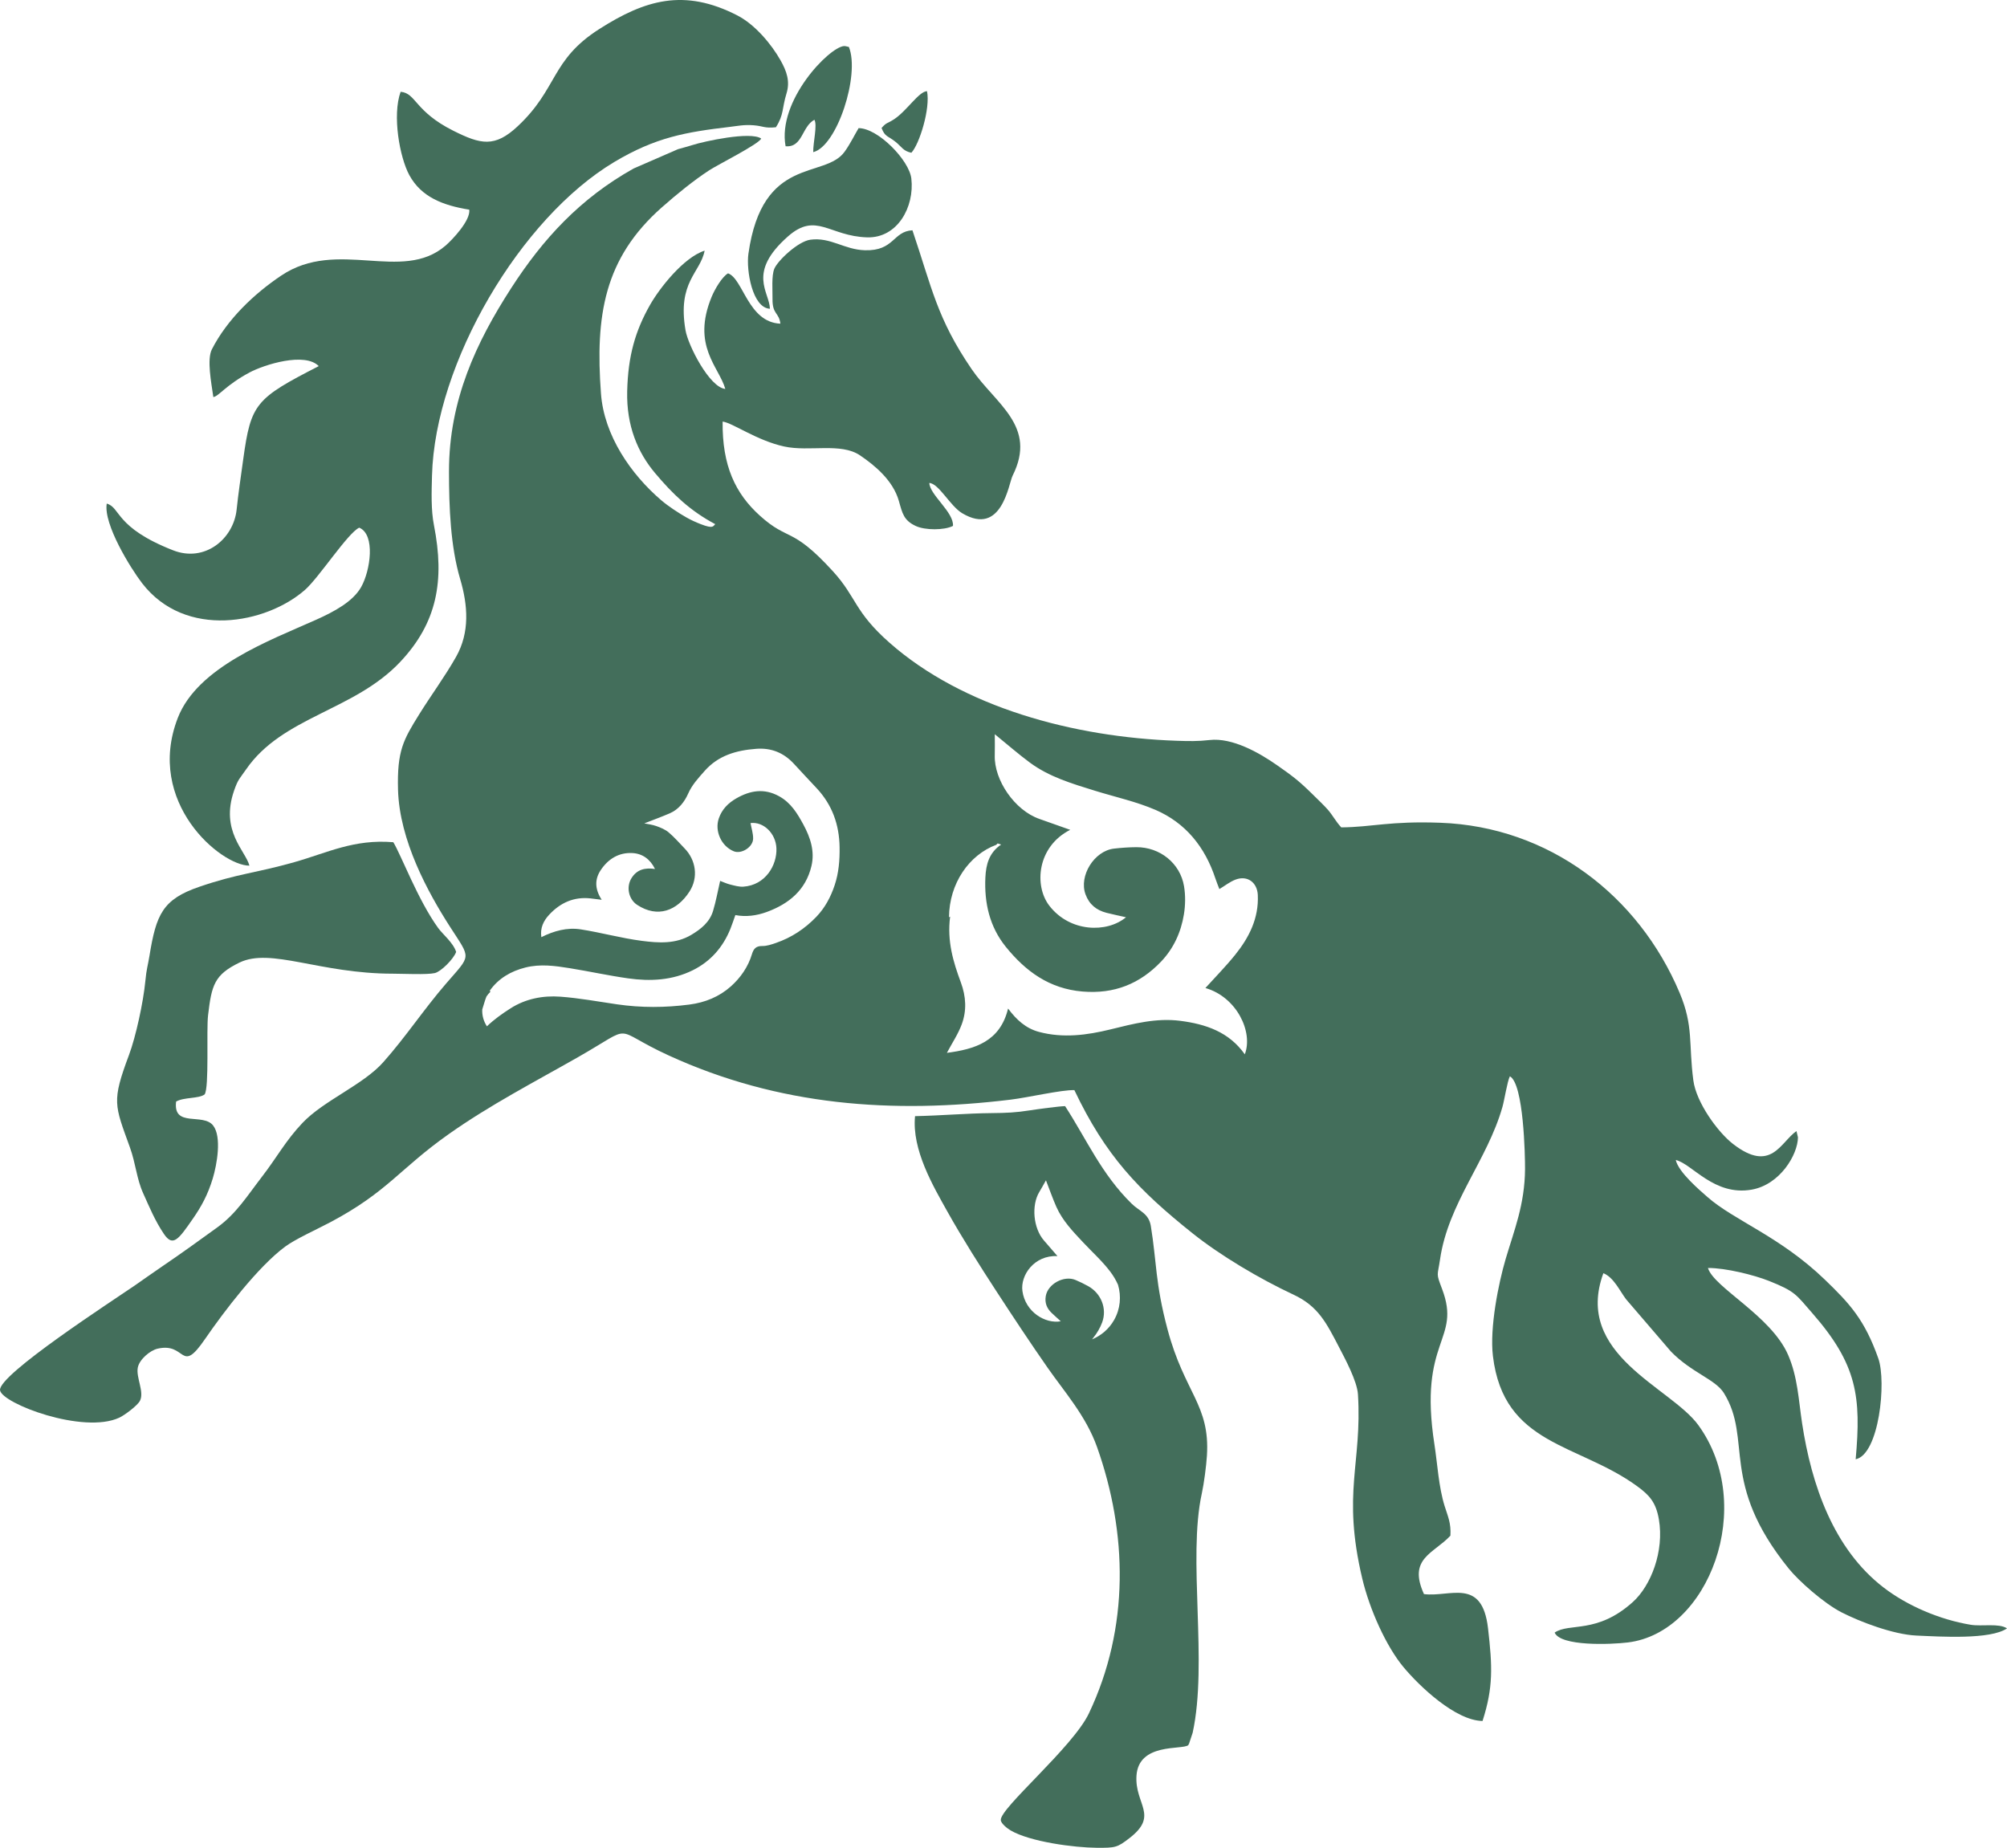 <?xml version="1.0" encoding="UTF-8"?> <svg xmlns="http://www.w3.org/2000/svg" xmlns:xlink="http://www.w3.org/1999/xlink" xmlns:xodm="http://www.corel.com/coreldraw/odm/2003" xml:space="preserve" width="75.638mm" height="69.64mm" version="1.1" style="shape-rendering:geometricPrecision; text-rendering:geometricPrecision; image-rendering:optimizeQuality; fill-rule:evenodd; clip-rule:evenodd" viewBox="0 0 6963.35 6411.21"> <defs> <style type="text/css"> .fil0 {fill:#436E5B} </style> </defs> <g id="Слой_x0020_1">  <g id="_2645283444048"> <path class="fil0" d="M1557.75 1635.85c0.07,125.85 5.4,260.25 38.76,373.03 26.98,91.27 33.96,184.98 -14.17,270.09 -39.05,69.06 -87.08,133.62 -128.73,200.81 -53.82,86.86 -76.35,124.97 -72.67,260.12 4.77,175.75 103.9,356.56 179.98,475.03 73.7,114.76 75.14,95.3 -14.02,198.58 -76.82,88.97 -139.63,184.81 -217.37,272.14 -70.11,78.79 -205.98,132.47 -279.79,210.15 -59.04,62.13 -88.11,118.69 -141.48,187.85 -50.39,65.33 -88.1,126.93 -154.32,174.91 -56.68,41.08 -125.99,91.24 -192.29,136.12 -33.69,22.82 -61.99,43.37 -94.71,65.93 -74.42,51.34 -474.26,309.75 -466.83,363.06 6.4,45.91 288.96,153.6 414.08,94.95 17.95,-8.42 62.82,-41.65 71.39,-58.52 15.73,-30.98 -14.37,-81.24 -7.48,-115.37 5.73,-28.41 42.74,-59.32 68.54,-65.3 100.68,-23.38 78.28,92.26 164.19,-32.77 67.04,-97.59 184.63,-251.73 278.27,-321.17 36.06,-26.73 110.8,-60.26 157.4,-85.03 199.09,-105.78 239.12,-184.51 410.05,-305.26 144.07,-101.77 297.44,-180.92 449.74,-267.74 203.25,-115.88 108.43,-99.55 313.4,-5.61 382.47,175.3 776.13,203.32 1186.81,153.52 60.21,-7.3 177.48,-34.61 221.07,-33 108.13,227.34 221.29,346.16 410.21,496.89 96.55,77.03 232.02,157.55 349.97,212.67 86.36,40.35 114.4,98.22 159.48,184.94 19.08,36.7 61.39,115.08 64.24,161.14 14.83,240.13 -55.67,339.92 14.67,637.9 25.69,108.83 83.8,237.1 143.52,308.63 55.73,66.75 180,185.07 274.05,186.66 37.52,-116.84 34.34,-188.51 19.08,-321.35 -20.49,-178.45 -132.29,-107.13 -222.31,-118.95 -56.57,-124.21 33.65,-140.17 91.79,-202.7 2.49,-44.34 -8.65,-66.16 -20.16,-102.99 -20.66,-66.14 -24.93,-146.78 -35.22,-212.91 -57.09,-366.83 95,-359.61 26.34,-540.3 -21.6,-56.85 -15.6,-42.81 -6.94,-102.51 28.35,-195.54 164,-343.82 216.52,-528.9 6.95,-24.49 16.54,-87.23 25.69,-106.25 48.12,25.71 52.95,277.11 52.66,321.66 -0.82,123.76 -37.98,212.99 -67.38,312.73 -24.54,83.28 -55.86,237.71 -44.01,336.45 37.3,310.94 295.82,302.12 500.58,451.54 41.88,30.56 65.03,55.52 75.19,114.9 18.98,110.97 -27.62,230.16 -90.2,286.63 -124.71,112.52 -220.29,71.03 -271.44,106.29 20.74,48.05 193.8,41.5 254.11,34.17 281.07,-34.13 447.01,-474.38 244.54,-753.87 -95.92,-132.4 -433.42,-244.09 -329.59,-527.28 35.89,14.33 56.93,61.53 78.71,90.39l155.6 181.23c72.02,74.11 154.24,96.22 184.09,144.56 100.03,162.04 -16.74,309.83 224.76,608.71 34.89,43.17 121.97,120.46 183.37,151.9 63.03,32.28 179.37,76.94 259.77,80.47 83.98,3.7 256.46,14.75 314.11,-24.91 -28.05,-18.77 -87.05,-6.1 -126.12,-12.57 -107.13,-17.72 -219.48,-65.79 -301.76,-129.02 -174.25,-133.92 -250.58,-356.43 -283.07,-570.27 -12.27,-80.74 -15.15,-160.59 -48.74,-237.57 -59.22,-135.74 -257.28,-232.88 -277.88,-301.04 61.51,-0.38 160.29,24.38 211.59,44.82 92.07,36.71 93.54,46.74 150.71,112.12 155.78,178.19 169.69,290.13 150.23,506.79 81.55,-17.11 107.14,-269.09 78.61,-349.85 -47.39,-134.14 -98.63,-189.7 -185.4,-273.32 -156.39,-150.69 -315.05,-205.29 -407.77,-287.08 -23.46,-20.69 -100.58,-85.59 -109.6,-128.2 56.64,13.01 132.77,125.99 263.32,102.89 98.79,-17.49 160.09,-121.79 160.59,-181.52l-5.18 -21.68c-55.14,37.86 -87.57,147.59 -220.39,44.45 -53.03,-41.19 -127.22,-143.73 -137.37,-220.13 -16.93,-127.42 1.38,-187.72 -47.65,-304.09 -142.55,-338.26 -453.24,-576.12 -830.02,-589.99 -175.73,-6.46 -235.94,15.06 -343.89,16.06 -20.04,-21.65 -28.5,-40.57 -46.94,-61.79 -11.43,-13.16 -36.8,-37.5 -54.91,-55.33 -48.29,-47.54 -71.37,-63.8 -120.64,-98.39 -61.83,-43.4 -155.69,-96.79 -234.77,-87.54 -39.81,4.65 -72.5,3.94 -113.34,2.53 -358.19,-12.36 -742.19,-115.79 -996.51,-339.94 -123.68,-108.99 -113.66,-157.41 -197.17,-248.75 -142.75,-156.14 -152.99,-102.01 -253.1,-192.52 -85,-76.83 -130.75,-173.21 -129.05,-326.32 35.55,4.78 117.98,65.59 213.57,86.5 87.19,19.06 196.5,-14.44 263.21,30.79 51.65,35.01 114.56,87 134.8,158.41 12.22,43.12 16.77,67.19 58.69,86.68 32.22,14.99 98.78,15.15 128.96,-0.3 3.68,-47.47 -80.46,-107.27 -82.08,-149.07 33.31,2.08 72.26,80.18 114.22,105.1 137.91,81.88 160.7,-102.28 174.83,-130.44 86.58,-172.7 -59.78,-248.66 -142.34,-369.78 -119.93,-175.91 -137.14,-279.95 -205.25,-481.54 -68.43,3.62 -62.32,72.01 -164.72,69.27 -71.85,-1.93 -119,-46.1 -189.49,-36.58 -42.97,5.81 -113.24,72.58 -124.98,100.61 -10.23,24.41 -5.91,75.25 -6.33,104.52 -0.8,54.61 22.57,46.64 27.35,86.18 -112.18,-4.7 -128.93,-156.06 -181.67,-174.64 -20.71,12.06 -45.68,54.47 -56.79,81.36 -70.41,170.3 25.66,243 47.35,319.68 -54.61,-4.98 -129.03,-150.66 -138.11,-203.71 -28.86,-168.54 51.76,-198.76 66.35,-276.07 -73.01,23.37 -156.67,130.58 -189.24,187.96 -50.72,89.36 -76.53,175.73 -79.44,300.39 -2.78,119.21 36.66,211.96 96.35,282.94 62.3,74.07 121.74,131.19 209.16,177.68 -7.35,6.22 -5.15,17.59 -50.66,-0.19 -17.76,-6.93 -33,-13.87 -49.52,-23.24 -25.65,-14.54 -62.13,-38.15 -86.81,-59.24 -104.99,-89.74 -198.72,-224.39 -209.48,-370.48 -19.9,-269.98 10.5,-468.87 211.49,-646.3 52.18,-46.07 110.63,-93.51 164.09,-128.35 30.23,-19.69 173.98,-91.79 180.23,-110.2 -37.35,-25.58 -198.99,9.85 -238.52,22.65 -17.58,5.69 -28.21,7.89 -50.32,14.42l-153.83 66.98c-185.77,104.22 -314,243.58 -424.83,415.28 -120.81,187.18 -215.77,388.5 -215.6,635.91zm115.48 1866.34c5.24,-15.25 8.74,-30.91 14.62,-44.82 3.78,-5.76 8.29,-11.13 13.52,-16.02l-2.02 -4.21c29.98,-42.3 72.94,-67.56 123.68,-80.28 51.38,-12.89 102.55,-5.9 153.38,2.34 67.81,10.96 135.04,25.79 203.02,35.37 76.66,10.83 152.82,7.05 223.89,-28.07 62.16,-30.73 105.17,-80.01 130.99,-144.22 6.02,-14.98 10.96,-30.38 17.01,-47.31 36.25,6.96 73.37,2.3 109.19,-10.85 77.03,-28.33 135.24,-76.32 154.87,-159.54 12.12,-51.35 -3.89,-99.18 -28.24,-144.07 -20.95,-38.59 -43.35,-75.6 -84.37,-98.06 -51.46,-28.2 -99.64,-20.01 -147.48,7.21 -28.38,16.14 -50.36,37.95 -61.34,69.79 -15.12,43.9 8.7,96.79 52.17,114.25 26.27,10.54 66.51,-14.55 66.86,-44.01 0.22,-17.95 -5.82,-35.98 -9.04,-53.92 44.63,-5.8 87.81,35.44 89.87,87.55 2.33,58.44 -37.85,127.67 -114.49,133.05 -15.03,1.05 -30.76,-3.63 -45.75,-7.35 -12.29,-3.04 -23.95,-8.56 -35.02,-12.67 -8.18,35.45 -14.41,70.36 -24.55,104.09 -11.66,38.73 -41.25,62.61 -75.09,82.88 -54.65,32.76 -114.38,28.53 -172.34,21.02 -71.19,-9.22 -140.98,-28.81 -212,-39.84 -46.71,-7.25 -92.14,5.04 -136.38,27.09 -4.6,-31.89 7.46,-56.68 27.2,-77.89 38.61,-41.45 85.65,-62.98 143.37,-56.62 11.51,1.26 22.98,2.83 38.88,4.81 -24.72,-38.1 -24.25,-71.77 -3.19,-103.27 25.86,-38.68 63.04,-61.63 110.35,-58.81 34.7,2.07 61.2,21.42 77.73,55.15 -34.62,-5.01 -62.7,1.49 -81.66,32.07 -18.76,30.29 -10.06,72.99 19.79,92.54 71.07,46.55 138.21,20.53 181.29,-45.87 32.02,-49.34 22.52,-109.8 -16.82,-150.2 -18.18,-18.67 -35.28,-38.65 -55.09,-55.39 -11.91,-10.06 -27.58,-16.51 -42.53,-21.88 -14.32,-5.16 -29.9,-6.84 -42.13,-9.45 28.14,-11.04 58.86,-22.09 88.74,-35.05 30.77,-13.35 50.99,-39.94 63.58,-68.42 13.64,-30.89 35.08,-53.43 56.44,-77.83 48,-54.75 110.83,-72.11 179.47,-77.4 52.5,-4.06 96.1,13.85 131.55,52.67 25.9,28.36 52.37,56.18 78.54,84.3 53.51,57.48 78.07,125.7 79.28,204.06 0.7,45.06 -2.83,89.03 -16.97,131.73 -13.65,41.18 -33.57,78.88 -64.14,110.58 -39.67,41.14 -85.96,71.77 -139.95,90.29 -15.2,5.22 -31.39,10.84 -47.03,10.59 -21.62,-0.36 -30.29,9.24 -35.96,28.13 -13.3,44.32 -39.55,81.95 -73.18,111.96 -40.2,35.87 -89.2,55.94 -143.71,63.03 -83.97,10.93 -167.57,11.39 -251.35,-0.81 -65.49,-9.53 -130.85,-21.7 -196.71,-26.53 -60.47,-4.42 -120.43,7.15 -172.51,40.42 -29,18.51 -57.12,38.38 -82.13,62.43 -11.88,-17.9 -17.24,-38.6 -16.15,-58.73zm1788.04 -575.81c3.76,1.2 7.77,2.46 12.22,3.92 -41.81,28.26 -52.59,69.06 -54.7,114.09 -4.15,88.5 14.62,171.19 70.87,240.72 68.55,84.75 150.76,145.49 266.32,155.15 110.02,9.2 198.98,-26.77 272.79,-104.28 43.15,-45.32 68.79,-101.78 78.82,-163.25 5.21,-31.9 5.76,-66.06 0.45,-97.87 -13.37,-79.97 -83.96,-136.03 -165.6,-135.44 -25.82,0.17 -51.78,1.96 -77.47,4.94 -68.72,7.99 -122.24,94.57 -98.8,158.51 12.85,35.09 37.75,55.15 72.62,64.17 21.98,5.69 44.26,10.12 67.99,15.47 -66.88,55.58 -195.14,51.93 -266.1,-40.05 -53.63,-69.5 -42.32,-205.22 72.49,-263.25 -36.49,-12.93 -71.53,-25.59 -106.73,-37.78 -85.88,-29.77 -157.68,-134.9 -155.09,-220.53 0.7,-23.35 0.1,-46.72 0.1,-73.45 44.38,36.09 81.92,69.06 121.96,98.63 67.48,49.83 147.03,73.12 225.82,97.55 70.04,21.71 142.65,37.43 209.62,66.28 105.27,45.37 172.15,129.48 208.06,238.18 4.12,12.47 9.2,24.64 13.74,36.68 19.14,-11.44 36.63,-25.67 56.63,-33.09 41.34,-15.29 74.76,10.57 76.72,53.62 3.67,80.76 -30.1,147.24 -78.4,207.34 -32.76,40.77 -69.77,78.12 -103.4,115.37 108.91,31.38 166.41,152.76 136.68,230.08 -54.69,-77.5 -134.84,-104.79 -224.11,-116.21 -83.27,-10.63 -161.81,10.02 -241.29,29.59 -81.91,20.16 -165.04,31.25 -248.82,8.79 -45.24,-12.12 -77.81,-41.52 -107.12,-81.08 -27.68,115.16 -115.81,141.1 -212.31,153.85 18.05,-33.94 38.82,-64.76 51.42,-98.64 17.8,-47.85 15.29,-96.48 -2.99,-145.91 -25.98,-70.27 -48.29,-142.17 -37.19,-228.14l-3.87 2.1c0.95,-117.06 69.35,-216.14 163.94,-251.27l4.73 -4.81z"></path> <path class="fil0" d="M1389.93 318.43c-29.59,82.22 -3.13,227.48 30.01,288.76 41.46,76.64 117.18,105.6 208.21,120.27 4.85,37.74 -59.24,104.91 -82.8,125.13 -151.05,129.59 -374.33,-27.32 -569.46,103.45 -95.03,63.67 -187.91,152.52 -240.7,255.84 -17.95,35.14 -2.14,115.52 4.98,165.79 19.15,-2.83 42.87,-41.2 125.78,-85.43 51.26,-27.36 191.69,-71.38 239.94,-21.98 -219.23,112.62 -235.25,129.35 -261.97,322.91 -7.85,56.88 -17.47,121.89 -22.86,174.37 -10.5,102.19 -110.32,185.03 -220.59,141.8 -202.24,-79.27 -181.4,-148.63 -230.16,-162.07 -11.81,72.04 83.44,225.28 122.67,276.19 150.19,194.94 430.41,141.2 565,23.34 48.72,-42.67 148.74,-197.7 188.36,-215.98 56.87,23.72 38.92,148.85 6.7,206 -28.5,50.55 -93.87,85.61 -156.3,113.5 -161.03,71.95 -411.47,163.72 -479.98,340.79 -113.29,292.73 149.13,512.32 248.58,512.43 -12.79,-51.2 -101.99,-119.94 -53.25,-260.24 13.97,-40.2 18.77,-40.58 41.89,-74.05 126.56,-183.28 374.54,-202.84 534.41,-372.52 128.37,-136.23 154.91,-282.12 117.22,-474.35 -10.54,-53.75 -8.27,-115.56 -6.77,-172.21 10.41,-391.58 307.06,-893.84 632.44,-1088.13 143.76,-85.85 247.98,-103.71 400.87,-121.79 27.41,-3.24 49.07,-8.16 81.56,-5.67 35.63,2.73 37.34,11.08 78.32,6.96 28.24,-44.18 20.58,-64.65 36.79,-117.43 12.78,-41.61 0.98,-76.22 -20.33,-114.09 -31.72,-56.35 -88.7,-124.85 -150.36,-156.53 -184.44,-94.8 -320.04,-53.86 -478.29,46.86 -169.6,107.94 -143.11,205.99 -283.54,337.58 -79.95,74.92 -128.63,63.18 -223.48,15.7 -134.76,-67.46 -128.57,-130.29 -182.89,-135.19z"></path> <path class="fil0" d="M3174.8 3872.7c-11.77,116.33 63.45,243.68 111.28,329.38 52.05,93.28 115.81,193.39 169.73,276.2 62.21,95.55 119.78,182.32 178.89,267.18 58.39,83.8 133.27,167.42 171.61,275.57 105.37,297.16 113.46,625.76 -28.48,924.09 -55.9,117.5 -309.42,329.16 -305.54,370.13 1.21,12.8 24.01,29.75 34.08,35.64 67.68,39.6 220.72,59.77 299.11,60.25 65.12,0.41 70.99,-0.96 113.29,-33.58 102.95,-79.39 18.03,-116.77 24.26,-216.14 7.2,-115.23 157.53,-89.29 179.65,-106.18 0.99,-1.51 2.25,-5.79 2.58,-4.76l12.74 -38.45c53.1,-243.63 -17.87,-604.46 31.74,-830.25 7.6,-34.62 15.49,-95.65 17.75,-131.25 11.14,-176.35 -77.53,-216.72 -136.49,-437.4 -43.25,-161.89 -37.61,-233.71 -58.11,-359.22 -7.21,-44.22 -39.67,-51.2 -66.56,-77.55 -104.91,-102.81 -156.6,-223.89 -230.9,-338.45 -20.44,0.33 -94.37,10.26 -123.09,14.76 -47.9,7.49 -78.96,8.9 -132.62,9.41 -85.46,0.8 -171.93,8.5 -264.91,10.61zm613.82 774.47c1.61,-1.85 3.17,-3.73 4.71,-5.64 12.78,-15.83 23.71,-34.35 30.7,-53.41 17.57,-47.89 -3.6,-100.53 -48.43,-125.61 -14.2,-7.94 -28.94,-15.04 -43.92,-21.4 -40.07,-17.01 -96.3,13.69 -103.37,55.96 -3.89,23.19 3.49,41.92 19.76,57.7 10.25,9.95 21.06,19.31 32.38,29.63 -53.88,9.57 -122.91,-32.32 -133.1,-104.72 -7.71,-54.7 40.7,-125.43 121.56,-121.45 -15.94,-18.43 -31.15,-36.25 -46.62,-53.87 -37.71,-43.01 -44.27,-122.86 -16.21,-168.9 7.64,-12.56 14.6,-25.53 22.91,-40.14 13.04,33.54 23.33,63.26 36.02,91.9 21.41,48.26 57.67,85.76 93.18,123.63 31.56,33.67 66.38,64.87 94.03,101.48 10.98,14.54 19.85,29.67 26.74,45.3 11.87,39.91 8.28,83.9 -13.61,122.36 -17.91,31.49 -45.27,54.33 -76.73,67.18z"></path> <path class="fil0" d="M610.99 3822.01c27.71,-15.82 77.49,-9.31 98.91,-24.68 16.35,-23.68 5.74,-221.84 11.93,-274.41 12.39,-105.12 21.78,-140.74 108.72,-183.02 109.05,-53.04 278.08,38.44 532.8,38.44 33.16,0 118.17,4.22 145.37,-2.17 21.12,-4.97 64.58,-48.02 73.89,-73.28 -9.8,-31.88 -46.68,-61.33 -62.4,-83.05 -69.99,-96.72 -128.44,-253.17 -155.59,-297.65 -136.93,-11.43 -229.23,36.86 -343.24,69.14 -136.88,38.75 -194.65,39.2 -329.77,85.44 -127.19,43.54 -149.69,95.49 -173.1,239.79 -5.67,34.95 -10.15,44.03 -14.32,87.89 -6.9,72.53 -33.01,192.72 -56.58,255.67 -60.75,162.29 -50.12,173.31 3.08,320.79 20.47,56.75 23.13,108.61 46.12,159.49 21.86,48.38 40.65,94.55 71.69,140.63 31.49,46.75 50.74,19.77 102.02,-54.44 27.46,-39.72 50.34,-80.65 67.63,-137.85 14.4,-47.63 31.81,-144.15 1.36,-183.54 -34.79,-45 -139.92,8.52 -128.52,-83.19z"></path> <path class="fil0" d="M4854.88 4309.23c0.44,-24.59 -25.55,-88.73 -30.57,-123.03 -15.42,-105.3 62.97,-240.54 112.83,-366.07 66.98,-168.62 41.19,-273.33 -73.2,-412.81 -32,-39.02 -23.71,-32.4 -50.94,-40.88 -10.34,80.93 -12.1,232.55 -39.21,297.93 -30.1,72.58 -97.47,122.24 -128.33,207.75 -36.73,101.78 -17.35,199.78 31.63,277.23 29.01,45.87 118.25,154.82 177.78,159.89z"></path> <path class="fil0" d="M2671.25 1071.32c-1.08,-58.22 -80.75,-124.61 62.45,-250.92 98.11,-86.54 143.28,-0.75 274.79,3.15 105.27,3.11 164.84,-105.65 153.42,-204.05 -7.35,-63.27 -115.11,-174.55 -182.94,-174.93 -15.08,25.31 -28.89,54.42 -48.65,81.91 -69.04,96.09 -285.47,10.69 -333.72,354.19 -8.05,57.32 13.76,187.81 74.63,190.65z"></path> <path class="fil0" d="M2725.64 507.41c59.46,5.19 55.94,-68.6 100.02,-91.88 10.58,19.73 -4.58,77.08 -4.18,112.36 82.42,-20.16 162.83,-267.29 123.85,-364.94l-11.41 -2.73c-1.21,0 -4.12,-0.56 -5.57,-0.44 -52.74,4.33 -231.84,190.39 -202.71,347.63z"></path> <path class="fil0" d="M3058.58 444.05c12.23,31.81 21.32,26.29 48.22,47.87 21.76,17.45 26.65,32.19 55.19,38.07 27.96,-29.58 66.51,-153.85 54.33,-213.65 -28.33,0.8 -69.53,67.83 -113.86,97.11 -25.06,16.54 -25.32,9.64 -43.89,30.6z"></path> </g> </g> </svg> 